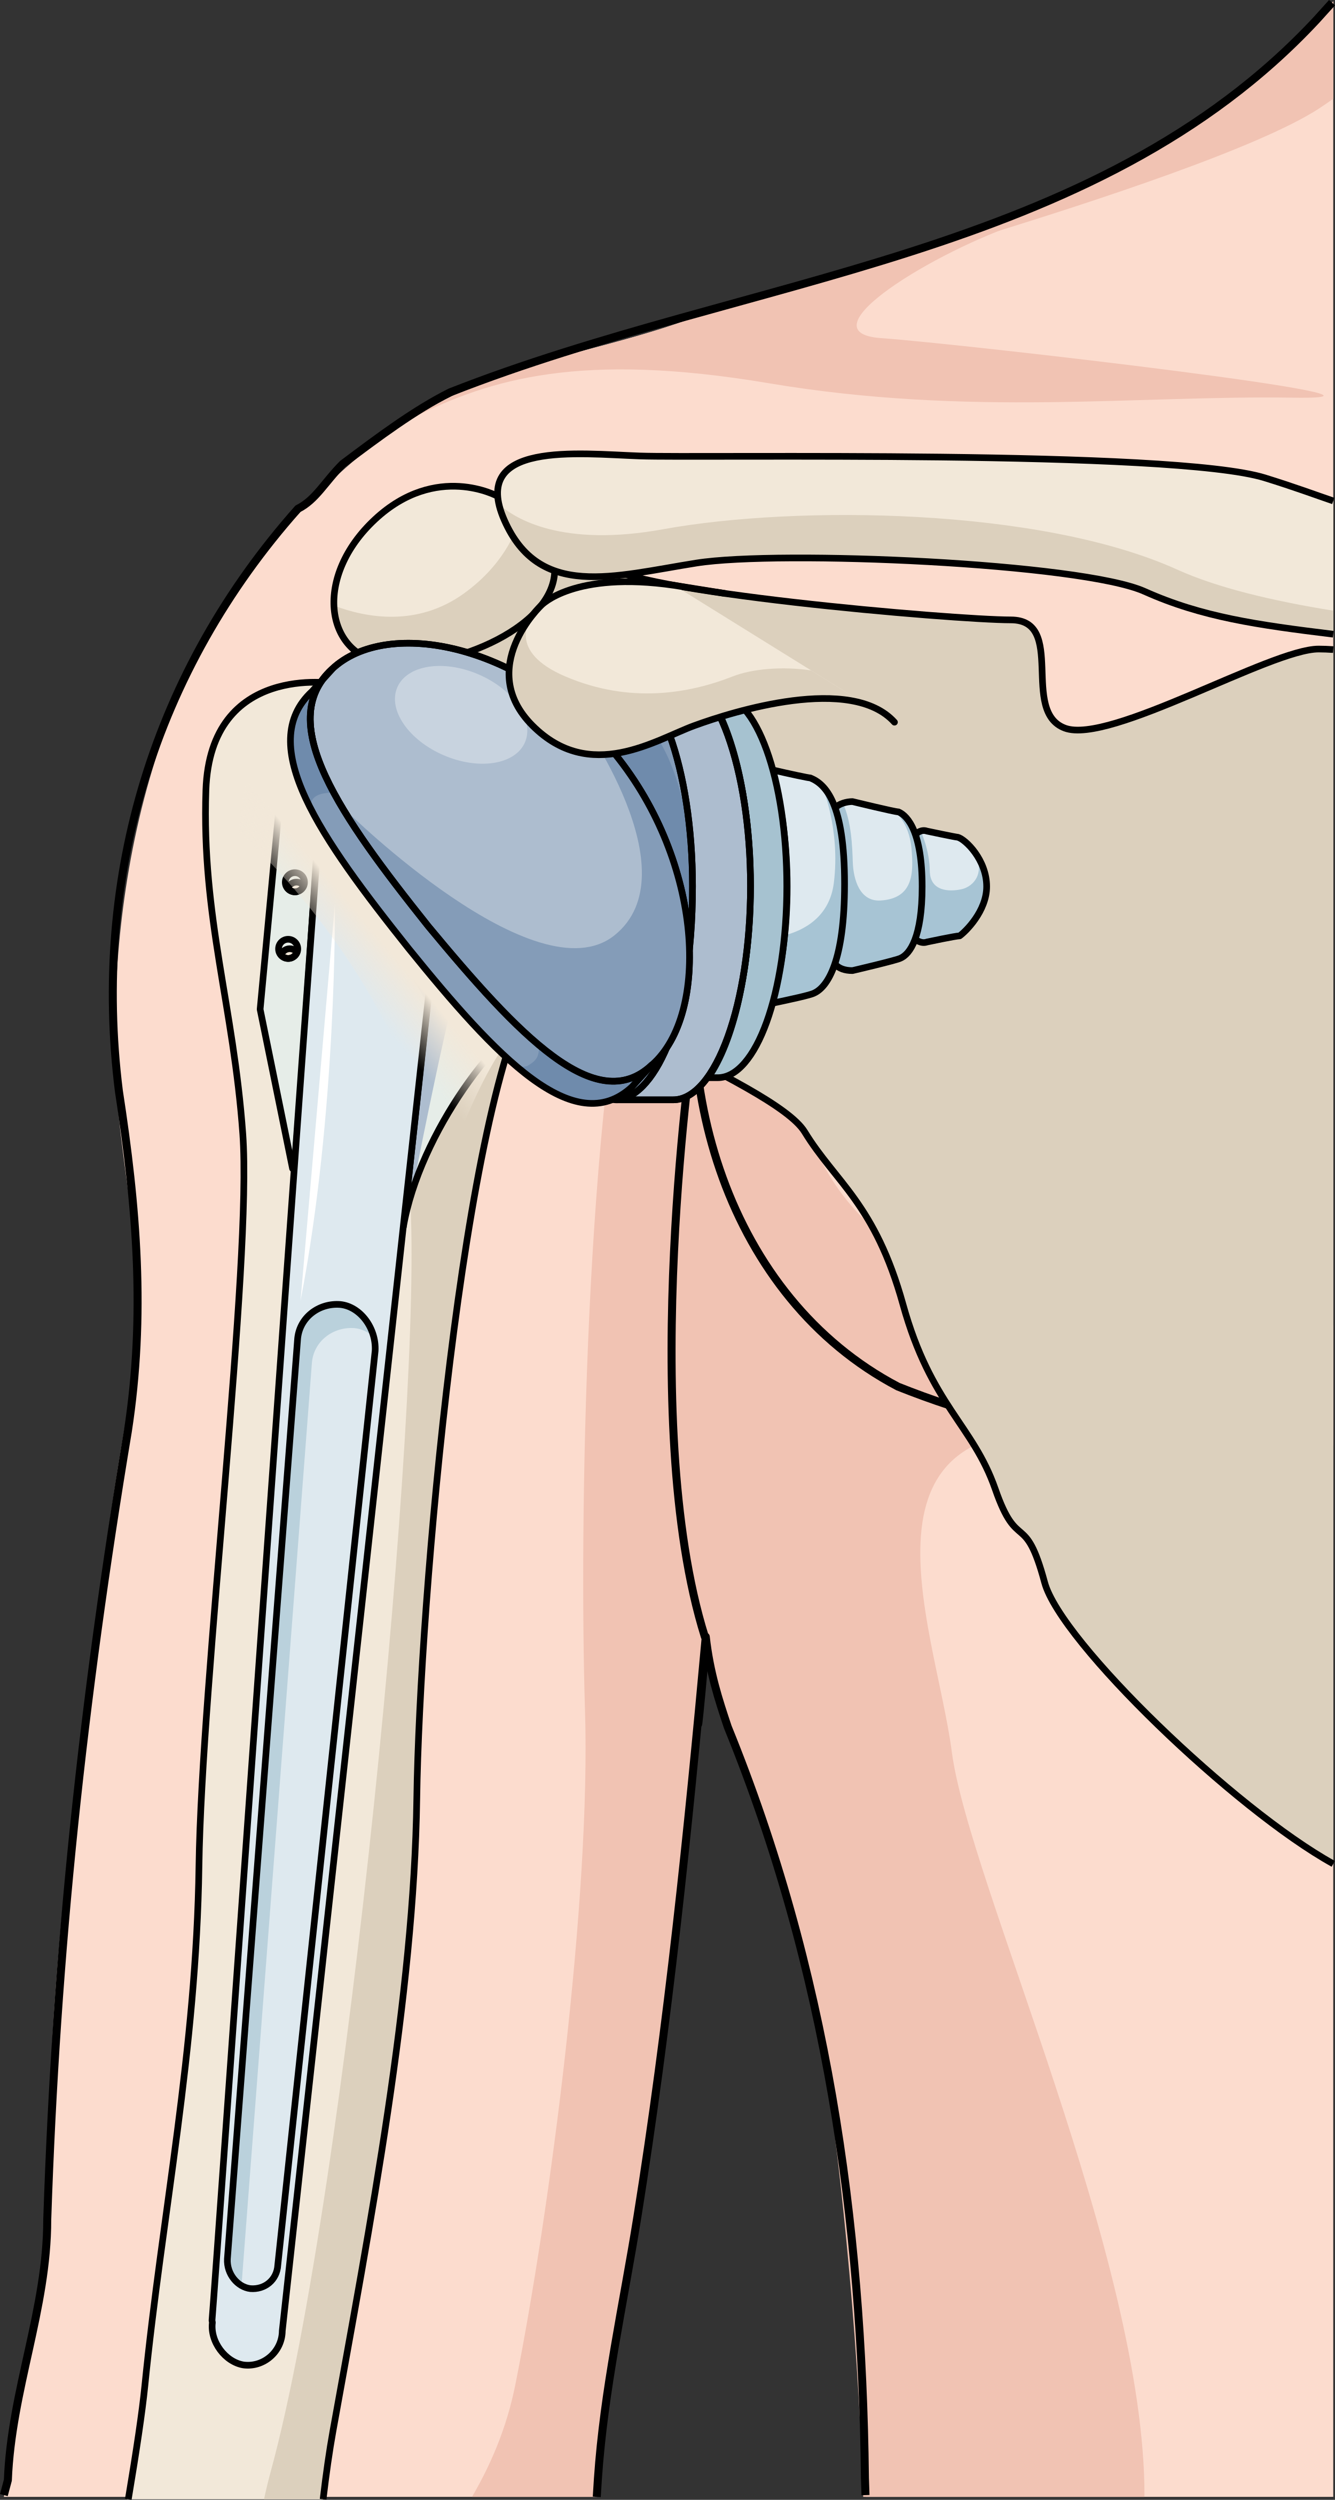 <?xml version="1.0" encoding="utf-8"?>
<!-- Generator: Adobe Illustrator 16.0.0, SVG Export Plug-In . SVG Version: 6.00 Build 0)  -->
<!DOCTYPE svg PUBLIC "-//W3C//DTD SVG 1.1//EN" "http://www.w3.org/Graphics/SVG/1.1/DTD/svg11.dtd">
<svg version="1.1" id="Layer_1" xmlns="http://www.w3.org/2000/svg" xmlns:xlink="http://www.w3.org/1999/xlink" x="0px" y="0px"
	 width="181.049px" height="338.9px" viewBox="0 0 181.049 338.9" enable-background="new 0 0 181.049 338.9" xml:space="preserve">
<rect x="0" y="0" width="181.049" height="338.9" fill="#333333" stroke="none"/>
<g>
	<g>
		<g>
			<g>
				<g>
					<path fill="#FCDCCE" d="M6.783,286.268c0,18.824-3.292,36.632-6.259,52.23h80.408c0.536-8.745,1.307-16.585,2.709-22.85
						c6.034-26.965,12.073-93.765,12.073-93.765c4.43,22.54,12.07,27.362,16.094,54.728c2.172,14.751,4.807,37.693,5.577,61.887
						h63.425V0.178c-2.412,2.802-5.719,6.122-10.246,10.438c-17.305,16.503-56.746,25.354-76.862,32.595
						c-20.124,7.243-35.815,5.229-57.544,31.386c-21.732,26.159-21.328,63.586-20.12,76.06c1.207,12.472,4.42,25.751,1.607,39.032
						C14.829,202.965,6.783,262.528,6.783,286.268z"/>
				</g>
				<g>
					<path fill="#F1C3B3" d="M180.809,0.176c-2.412,2.802-5.719,6.123-10.246,10.44c-17.305,16.503-56.746,25.354-76.862,32.591
						c-0.339,0.127-0.668,0.222-0.999,0.346c0,0.018,70.386-18.533,86.208-28.859c0.666-0.436,1.292-0.872,1.899-1.308V0.176z"/>
				</g>
				<path fill="#F1C3B3" d="M64.016,338.499h16.597c0.536-8.745,1.306-16.586,2.709-22.85c6.034-26.965,12.072-93.765,12.072-93.765
					c4.429,22.54,12.071,27.367,16.101,54.728c2.169,14.754,4.801,37.696,5.571,61.887h38.116l0.027-0.041
					c0.114-32.105-23.822-83.32-26.119-100.905c-2.297-17.588-16.051-48.923,22.172-42.813c10.906,1.745,20.793,1.949,29.547,1.218
					v-16.282c-8.447-0.015-17.34-0.248-25.9-0.988c-35.344-3.061-45.691-16.82-47.988-37.458c-2.289-20.64,0-36.692-7.641-46.629
					c-7.644-9.94-10.796,10.583-12.229,21.868c-0.229,1.789-0.432,3.602-0.612,5.422c-7.101,28.133-7.886,84.836-7.101,110.037
					c0.791,25.2-4.723,67.729-9.447,91.354C68.684,329.307,66.501,334.204,64.016,338.499z"/>
				<path fill="#F1C3B3" d="M56.046,56.609c10.444-5.227,22.696-8.944,48.187-4.659c27.297,4.59,49.964,1.624,71.127,1.963
					c21.148,0.33-44.979-7.315-55.867-8.073c-10.897-0.771,7.61-11.935,19.078-15.668c2.318-0.751,2.895-1.694,2.385-2.714
					c-16.807,6.63-35.385,11.479-47.255,15.755C80.215,48.069,68.708,48.802,56.046,56.609z"/>
				
					<path fill="none" stroke="#000000" stroke-width="1.084" stroke-linecap="round" stroke-linejoin="round" stroke-miterlimit="10" d="
					M95.67,121.986c-5.472,24.704,3.029,53.848,26.102,65.992c18.217,7.286,37.646,9.714,56.662,8.8"/>
				<path fill="#F1C3B3" d="M154.694,163.871c0,4.417-4.426,8.001-9.884,8.001c-5.455,0-9.883-3.585-9.883-8.001
					c0-4.424,4.428-8.005,9.883-8.005C150.268,155.866,154.694,159.447,154.694,163.871z"/>
				
					<path fill="none" stroke="#000000" stroke-width="1.084" stroke-linecap="round" stroke-linejoin="round" stroke-miterlimit="10" d="
					M95.588,221.884c-9.235-29.437-1.432-82.292-1.432-82.292"/>
				<path fill="none" stroke="#000000" stroke-width="1.084" stroke-linejoin="round" stroke-miterlimit="10" d="M0.523,338.261
					l0.542-2.019c0.484-12.256,5.342-23.186,5.342-35.33c1.214-36.431,4.857-70.432,10.929-106.863
					c2.429-15.786,1.214-30.358-1.215-46.146c-3.643-29.145,4.857-57.075,24.288-78.934c2.429-1.214,3.644-3.643,6.072-6.071
					c4.857-3.643,9.715-7.287,14.572-9.715c40.073-15.787,87.434-18.215,117.513-50.518l2.08-2.303"/>
				<path fill="none" stroke="#000000" stroke-width="1.084" stroke-linejoin="round" stroke-miterlimit="10" d="M80.931,338.499
					l0.153-2.425c0.821-12.073,3.454-23.651,5.36-35.562c4.171-26.043,6.875-52.367,9.269-78.628c0.169,0.868-2.395,26.261,0,0
					c0.557,4.953,1.771,8.597,2.985,12.239c13.358,32.787,18.216,66.789,18.601,101.827l0.077,2.311"/>
			</g>
		</g>
	</g>
	<g>
		<g>
			<g>
				<path fill="#DCD0BD" d="M180.809,88.064c-0.674-0.046-1.34-0.074-1.982-0.074c-6.479,0-28.346,12.997-34.416,10.72
					c-6.074-2.276,0.254-14.671-7.337-14.671c-7.593,0-52.211-3.821-55.25-7.617c-3.033-3.794-23.816-16.867-31.03,8.184
					c-7.213,25.049,6.829,32.949,12.173,40.014c7.619,10.064,41.988,22.002,46.164,28.836c4.174,6.829,9.534,9.728,13.33,23.392
					c3.793,13.664,9.473,16.297,12.512,25.025c3.033,8.729,4.041,2.795,6.695,12.661c2.174,8.073,25.83,30.776,39.143,38.144V88.064
					z"/>
				<path fill="none" stroke="#000000" stroke-width="0.902" stroke-linejoin="round" stroke-miterlimit="10" d="M180.809,88.064
					c-0.674-0.046-1.34-0.074-1.982-0.074c-6.479,0-28.346,12.997-34.416,10.72c-6.074-2.276,0.254-14.671-7.337-14.671
					c-7.593,0-52.211-3.821-55.25-7.617c-3.033-3.794-23.816-16.867-31.03,8.184c-7.213,25.049,6.829,32.949,12.173,40.014
					c7.619,10.064,41.988,22.002,46.164,28.836c4.174,6.829,9.534,9.728,13.33,23.392c3.793,13.664,9.473,16.297,12.512,25.025
					c3.033,8.729,4.041,2.795,6.695,12.661c2.174,8.073,25.83,30.776,39.143,38.144"/>
				
					<path fill="none" stroke="#000000" stroke-width="0.902" stroke-linecap="round" stroke-linejoin="round" stroke-miterlimit="10" d="
					M98.978,97.17c0,0,3.013,4.794,4.167,8.516"/>
			</g>
			<g>
				<path fill="#F2E8D9" d="M67.503,67.286c0,0-8.311-4.623-16.637,3.117c-8.327,7.74-6.859,18.224,1.173,19.498
					c8.034,1.272,23.048-4.466,23.186-12.519C75.358,69.325,69.545,68.676,67.503,67.286z"/>
				<path fill="#DCD0BD" d="M70.956,69.011c-0.922,3.537-3.082,7.864-8.032,11.439c-6.341,4.575-13.25,3.305-17.612,1.662
					c0.168,3.964,2.551,7.125,6.728,7.79c8.034,1.272,23.048-4.466,23.186-12.519C75.308,72.402,73.12,70.256,70.956,69.011z"/>
				
					<path fill="none" stroke="#000000" stroke-width="0.902" stroke-linecap="round" stroke-linejoin="round" stroke-miterlimit="10" d="
					M67.503,67.286c0,0-8.311-4.623-16.637,3.117c-8.327,7.74-6.859,18.224,1.173,19.498c8.034,1.272,23.048-4.466,23.186-12.519
					C75.358,69.325,69.545,68.676,67.503,67.286z"/>
			</g>
			<g>
				<path fill="#F2E8D9" d="M180.809,67.912c-2.505-0.856-5.224-1.876-9.284-3.133c-12.44-3.851-76.47-2.664-84.766-2.963
					c-8.291-0.292-23.102-2.071-18.363,8.702c4.74,10.772,14.811,7.592,26.062,5.812c11.253-1.775,52.185,0,60.777,3.853
					c7.75,3.473,15.266,4.536,25.574,5.796V67.912z"/>
				<path fill="#DCD0BD" d="M180.809,82.788c-8.328-1.337-15.768-3.128-21.126-5.555c-18.621-8.432-51.737-8.758-69.696-5.492
					c-13.766,2.506-20.098-1.401-22.311-3.364c0.147,0.652,0.378,1.36,0.721,2.137c4.74,10.774,14.811,7.59,26.062,5.814
					c11.253-1.779,52.185,0,60.777,3.849c7.75,3.474,15.266,4.537,25.574,5.8V82.788z"/>
				<path fill="none" stroke="#000000" stroke-width="0.902" stroke-linejoin="round" stroke-miterlimit="10" d="M180.809,67.912
					c-2.505-0.856-5.224-1.876-9.284-3.133c-12.44-3.851-76.47-2.664-84.766-2.963c-8.291-0.292-23.102-2.071-18.363,8.702
					c4.74,10.772,14.811,7.592,26.062,5.812c11.253-1.775,52.185,0,60.777,3.853c7.75,3.473,15.266,4.536,25.574,5.796"/>
			</g>
			<g>
				<path fill="#F2E8D9" d="M43.819,338.825c0.411-3.479,0.856-6.588,1.333-9.232c5.055-28.068,10.993-58.879,11.371-85.746
					c0.38-26.869,6.283-94.524,16.097-110.455c0.184-0.295,8.582-3.806,6.725-14.813c-1.852-11.002-10.915-15.638-10.915-15.638
					s-0.794-10.907-8.248-12.803c-7.45-1.895-14.832,2.537-14.832,2.537s-16.833-2.895-17.425,14.43
					c-0.594,17.326,3.746,29.173,5.003,46.642c1.254,17.468-5.59,74.027-5.944,99.203c-0.357,25.176-5.049,51.636-7.348,70.571
					c-0.413,3.391-1.25,8.738-2.384,15.305H43.819z"/>
				<path fill="#DCD0BD" d="M35.804,338.825h8.016c0.411-3.479,0.856-6.588,1.333-9.232c5.055-28.068,10.993-58.879,11.371-85.746
					c0.38-26.869,6.283-94.524,16.097-110.455c0.184-0.295,8.582-3.806,6.725-14.813c-1.852-11.002-10.915-15.638-10.915-15.638
					s-0.794-10.907-8.248-12.803c-1.292-0.327-2.577-0.455-3.827-0.462c0.073,0.096,0.131,0.18,0.21,0.274
					c6.248,5.398,3.747,13.565,0.093,21.938c-3.649,8.375-2.894,23.649-1.056,50.477c1.834,26.832-8.553,134.765-18.869,172.63
					C36.394,336.235,36.086,337.514,35.804,338.825z"/>
				<path fill="none" stroke="#000000" stroke-width="0.902" stroke-linejoin="round" stroke-miterlimit="10" d="M43.819,338.825
					c0.411-3.479,0.856-6.588,1.333-9.232c5.055-28.068,10.993-58.879,11.371-85.746c0.38-26.869,6.283-94.524,16.097-110.455
					c0.184-0.295,8.582-3.806,6.725-14.813c-1.852-11.002-10.915-15.638-10.915-15.638s-0.794-10.907-8.248-12.803
					c-7.45-1.895-14.832,2.537-14.832,2.537s-16.833-2.895-17.425,14.43c-0.594,17.326,3.746,29.173,5.003,46.642
					c1.254,17.468-5.59,74.027-5.944,99.203c-0.357,25.176-4.978,46.983-7.348,70.571c-0.341,3.395-1.133,8.741-2.237,15.305"/>
				
					<path fill="none" stroke="#000000" stroke-width="0.902" stroke-linecap="round" stroke-linejoin="round" stroke-miterlimit="10" d="
					M68.43,102.941c0,0-6.265,22.918-6.481,38.095"/>
				
					<path fill="none" stroke="#000000" stroke-width="0.902" stroke-linecap="round" stroke-linejoin="round" stroke-miterlimit="10" d="
					M45.35,92.675c0,0-4.74,1.877-5.298,7.688"/>
			</g>
			<g>
				<path fill-rule="evenodd" clip-rule="evenodd" fill="#DEE9EF" d="M129.89,113.504c-0.263,0-4.186-0.834-4.186-0.834
					c-0.784-0.28-1.567,0.278-2.091,1.114l0,0c0,12.811,0,12.811,0,12.811s0,0,0,0.279c0.523,0.557,1.307,1.113,2.091,0.835
					c0,0,3.923-0.835,4.444-0.835c0.785-0.558,3.66-3.342,3.66-6.685C133.809,116.567,130.934,113.783,129.89,113.504
					L129.89,113.504z"/>
				<path fill="#A7C4D4" d="M130.412,120.551c-1.673,0.37-4.288,0.312-4.317-2.5c-0.027-2.797-1.212-5.356-1.224-5.381
					c-0.479,0.16-0.922,0.578-1.257,1.113c0,12.811,0,12.811,0,12.811s0,0,0,0.279c0.523,0.557,1.307,1.113,2.091,0.835
					c0,0,3.923-0.835,4.444-0.835c0.785-0.558,3.66-3.342,3.66-6.685c0-2.114-0.979-3.938-2.004-5.15
					C133.911,118.137,132.084,120.182,130.412,120.551z"/>
				
					<path fill="none" stroke="#000000" stroke-width="0.902" stroke-linecap="round" stroke-linejoin="round" stroke-miterlimit="10" d="
					M129.89,113.504c-0.263,0-4.186-0.834-4.186-0.834c-0.784-0.28-1.567,0.278-2.091,1.114l0,0c0,12.811,0,12.811,0,12.811
					s0,0,0,0.279c0.523,0.557,1.307,1.113,2.091,0.835c0,0,3.923-0.835,4.444-0.835c0.785-0.558,3.66-3.342,3.66-6.685
					C133.809,116.567,130.934,113.783,129.89,113.504L129.89,113.504z"/>
				<path fill="#DEE9EF" d="M121.85,110.068c-0.521,0-6.238-1.398-6.238-1.398c-0.781,0-1.818,0.28-2.339,0.839
					c0,0.559,0,0.837,0,1.396c0,3.648,0,18.443,0,18.443c0,0.559,0,0.838,0,1.397c0.521,0.559,1.298,0.838,2.339,0.838
					c0,0,5.979-1.397,6.499-1.677c1.299-0.559,2.948-2.866,2.948-9.72C125.059,112.898,123.15,110.627,121.85,110.068
					L121.85,110.068z"/>
				<path fill="#A7C4D4" d="M125.059,120.188c0-7.291-1.909-9.562-3.209-10.12c-0.081,0-0.295-0.036-0.585-0.093l-0.001,0.001
					c0,0,2.02,1.379,2.35,5.067c0.287,3.219,0.301,6.76-4.187,7.038c-2.801,0.172-3.697-2.779-3.776-5.242
					c-0.064-1.983-0.176-5.461-1.34-7.943c-0.409,0.14-0.787,0.342-1.038,0.614c0,0.559,0,0.837,0,1.396c0,3.648,0,18.443,0,18.443
					c0,0.559,0,0.838,0,1.397c0.521,0.559,1.298,0.838,2.339,0.838c0,0,5.979-1.397,6.499-1.677
					C123.41,129.35,125.059,127.042,125.059,120.188z"/>
				
					<path fill="none" stroke="#000000" stroke-width="0.902" stroke-linecap="round" stroke-linejoin="round" stroke-miterlimit="10" d="
					M121.85,110.068c-0.521,0-6.238-1.398-6.238-1.398c-0.781,0-1.818,0.28-2.339,0.839c0,0.559,0,0.837,0,1.396
					c0,3.648,0,18.443,0,18.443c0,0.559,0,0.838,0,1.397c0.521,0.559,1.298,0.838,2.339,0.838c0,0,5.979-1.397,6.499-1.677
					c1.299-0.559,2.948-2.866,2.948-9.72C125.059,112.898,123.15,110.627,121.85,110.068L121.85,110.068z"/>
				<path fill="#DEE9EF" d="M109.887,105.462c-0.262,0-2.875-0.556-5.224-1.11c1.307,4.445,2.089,10.002,2.089,15.836
					s-0.782,11.391-2.089,15.837c2.61-0.557,5.224-1.112,5.745-1.39c1.828-0.833,4.129-4.325,4.129-14.807
					C114.538,108.9,111.974,106.296,109.887,105.462L109.887,105.462z"/>
				<path fill="#A7C4D4" d="M114.538,119.829c0-8.249-1.46-11.752-3.076-13.335c0.019,0.04,2.529,5.862,1.625,13.177
					c-0.584,4.741-4.19,6.485-6.674,7.13c-0.35,3.363-0.95,6.502-1.749,9.224c2.61-0.557,5.224-1.112,5.745-1.39
					C112.237,133.802,114.538,130.311,114.538,119.829z"/>
				
					<path fill="none" stroke="#000000" stroke-width="0.902" stroke-linecap="round" stroke-linejoin="round" stroke-miterlimit="10" d="
					M109.887,105.462c-0.262,0-2.875-0.556-5.224-1.11c1.307,4.445,2.089,10.002,2.089,15.836s-0.782,11.391-2.089,15.837
					c2.61-0.557,5.224-1.112,5.745-1.39c1.828-0.833,4.129-4.325,4.129-14.807C114.538,108.9,111.974,106.296,109.887,105.462
					L109.887,105.462z"/>
				<path fill-rule="evenodd" clip-rule="evenodd" fill="#A6C2D0" d="M97.327,94.154c-1.302,0-1.302,0-1.302,0
					c3.386,4.749,5.73,14.523,5.73,25.974s-2.345,21.227-5.73,25.975c1.302,0,1.302,0,1.302,0c5.21,0,9.377-11.452,9.377-25.975
					S102.537,94.154,97.327,94.154L97.327,94.154z"/>
				
					<path fill="none" stroke="#000000" stroke-width="0.902" stroke-linecap="round" stroke-linejoin="round" stroke-miterlimit="10" d="
					M97.327,94.154c-1.302,0-1.302,0-1.302,0c3.386,4.749,5.73,14.523,5.73,25.974s-2.345,21.227-5.73,25.975
					c1.302,0,1.302,0,1.302,0c5.21,0,9.377-11.452,9.377-25.975S102.537,94.154,97.327,94.154L97.327,94.154z"/>
				<path fill-rule="evenodd" clip-rule="evenodd" fill="#849CB8" d="M73.352,120.128c0-16.001,4.619-28.973,10.317-28.973
					c5.698,0,10.317,12.971,10.317,28.973s-4.62,28.974-10.317,28.974C77.97,149.102,73.352,136.129,73.352,120.128L73.352,120.128z
					"/>
				<path fill-rule="evenodd" clip-rule="evenodd" fill="#6F8BAC" d="M73.352,121.268c0-13.849,4.619-25.074,10.317-25.074
					c5.698,0,10.317,11.226,10.317,25.074s-4.62,25.074-10.317,25.074C77.97,146.342,73.352,135.117,73.352,121.268L73.352,121.268z
					"/>
				
					<path fill="none" stroke="#000000" stroke-width="0.902" stroke-linecap="round" stroke-linejoin="round" stroke-miterlimit="10" d="
					M73.352,120.128c0-16.001,4.619-28.973,10.317-28.973c5.698,0,10.317,12.971,10.317,28.973s-4.62,28.974-10.317,28.974
					C77.97,149.102,73.352,136.129,73.352,120.128L73.352,120.128z"/>
				
					<path fill-rule="evenodd" clip-rule="evenodd" fill="#ADBDCF" stroke="#000000" stroke-width="0.902" stroke-miterlimit="10" d="
					M91.295,149.102c5.77,0,10.488-13.094,10.488-28.974c0-15.879-4.718-28.973-10.488-28.973c-7.866,0-7.866,0-7.866,0
					c5.768,0,10.488,13.094,10.488,28.973c0,18.944-5.504,28.974-10.488,28.974H91.295L91.295,149.102L91.295,149.102z"/>
				
					<path fill="none" stroke="#000000" stroke-width="0.902" stroke-linecap="round" stroke-linejoin="round" stroke-miterlimit="10" d="
					M91.295,149.102c5.77,0,10.488-13.094,10.488-28.974c0-15.879-4.718-28.973-10.488-28.973c-7.866,0-7.866,0-7.866,0
					c5.768,0,10.488,13.094,10.488,28.973c0,18.944-5.504,28.974-10.488,28.974H91.295L91.295,149.102L91.295,149.102z"/>
			</g>
			<g>
				<g>
					<path fill-rule="evenodd" clip-rule="evenodd" fill="#E6EDE8" d="M42.142,99.356c-0.259,0.045-0.259,0.045-0.259,0.045
						c-3.312,2.291-3.312,2.291-3.312,2.291c-3.291,35.14-3.291,35.14-3.291,35.14c4.396,21.587,4.396,21.587,4.396,21.587
						c0.257-0.045,0.257-0.045,0.257-0.045c2.256-29.008,3.252-48.727,3.974-55.086C43.099,101.733,42.643,100.681,42.142,99.356z
						 M39.308,129.92c-0.468,0.083-0.908-0.111-1.199-0.447c0.158-0.417,0.5-0.751,0.971-0.835c0.468-0.083,0.91,0.111,1.199,0.447
						C40.123,129.501,39.775,129.837,39.308,129.92z M40.222,120.888c-0.47,0.084-0.908-0.111-1.2-0.446
						c0.157-0.416,0.501-0.751,0.972-0.834c0.468-0.083,0.907,0.11,1.199,0.446C41.036,120.469,40.69,120.803,40.222,120.888z
						 M40.854,112.842c-0.471,0.084-0.912-0.11-1.201-0.446c0.155-0.416,0.501-0.75,0.972-0.834
						c0.466-0.084,0.906,0.109,1.197,0.446C41.666,112.423,41.32,112.76,40.854,112.842z"/>
					
						<path fill="none" stroke="#000000" stroke-width="0.902" stroke-linecap="round" stroke-linejoin="round" stroke-miterlimit="10" d="
						M43.907,103.288c-0.808-1.555-1.264-2.606-1.766-3.932c-0.259,0.045-0.259,0.045-0.259,0.045
						c-3.312,2.291-3.312,2.291-3.312,2.291c-3.291,35.14-3.291,35.14-3.291,35.14c4.396,21.587,4.396,21.587,4.396,21.587
						c0.257-0.045,0.257-0.045,0.257-0.045C42.189,129.366,43.186,109.647,43.907,103.288L43.907,103.288z"/>
					<path fill-rule="evenodd" clip-rule="evenodd" fill="#E6EDE8" d="M59.26,125.178l-0.208,0.318
						c-0.061,1.14-0.061,1.14-0.061,1.14l0,0c-4.292,39.699-4.292,39.699-4.292,39.699c2.213-12.809,13.155-27.179,19.121-29.375
						C69.699,133.185,63.672,130.595,59.26,125.178L59.26,125.178z"/>
					<path fill-rule="evenodd" clip-rule="evenodd" fill="#ADBDCF" d="M59.26,125.178l-0.208,0.318
						c-0.061,1.14-0.061,1.14-0.061,1.14c-4.292,39.699-4.292,39.699-4.292,39.699c0.271-1.567,0.674-3.157,1.181-4.746
						c1.727-8.675,4.455-22.082,5.546-25.778c0.542-2.465,4.855,3.557,7.5,4.58c1.79-1.702,3.48-2.911,4.895-3.431
						C69.699,133.185,63.672,130.595,59.26,125.178z"/>
					
						<path fill="none" stroke="#000000" stroke-width="0.902" stroke-linecap="round" stroke-linejoin="round" stroke-miterlimit="10" d="
						M59.26,125.178l-0.208,0.318c-0.061,1.14-0.061,1.14-0.061,1.14l0,0c-4.292,39.699-4.292,39.699-4.292,39.699
						c2.213-12.809,13.155-27.179,19.121-29.375C69.699,133.185,63.672,130.595,59.26,125.178L59.26,125.178z"/>
					<path fill-rule="evenodd" clip-rule="evenodd" fill="#DEE9EF" d="M58.925,124.673c-6.401-7.627-11.726-15.165-14.956-21.379
						c-1.705,20.115-14.767,206.4-15.217,211.292c0.051,0.273,0.051,0.273,0.051,0.273c-0.332,2.606,1.751,5.347,4.208,5.755
						c2.716,0.364,5.247-1.786,5.27-4.621l0,0c20.948-191.091,20.948-191.091,20.948-191.091
						C58.974,124.947,58.925,124.673,58.925,124.673L58.925,124.673z"/>
					<path fill-rule="evenodd" clip-rule="evenodd" fill="#ADBDCF" d="M58.925,124.673c-6.401-7.627-11.726-15.165-14.956-21.379
						c-0.138,1.594-0.342,4.233-0.607,7.738l14.64,25.059l0.001,0.001c1.225-11.187,1.225-11.19,1.225-11.19
						C58.974,124.947,58.925,124.673,58.925,124.673z"/>
					<path fill-rule="evenodd" clip-rule="evenodd" fill="#BAD1DC" d="M32.783,309.448l9.505-124.536
						c0.166-3.081,2.912-5.1,5.825-4.856c0.943,0.099,1.823,0.531,2.566,1.176c-0.586-2.289-2.395-4.156-4.511-4.38
						c-2.911-0.243-5.655,1.774-5.822,4.856l-9.508,124.538c-0.083,1.571,0.784,2.968,1.962,3.63
						C32.793,309.733,32.774,309.594,32.783,309.448z"/>
					
						<path fill="none" stroke="#000000" stroke-width="0.902" stroke-linecap="round" stroke-linejoin="round" stroke-miterlimit="10" d="
						M40.346,181.708c0.167-3.082,2.911-5.1,5.822-4.856l0,0c2.681,0.283,4.872,3.196,4.708,6.278
						c-13.2,123.927-13.2,123.927-13.2,123.927c-0.11,2.055-1.787,3.372-3.727,3.21l0,0c-1.71-0.203-3.222-1.967-3.111-4.021
						L40.346,181.708L40.346,181.708L40.346,181.708z"/>
					
						<path fill="none" stroke="#000000" stroke-width="0.902" stroke-linecap="round" stroke-linejoin="round" stroke-miterlimit="10" d="
						M58.925,124.673c-6.401-7.627-11.726-15.165-14.956-21.379c-1.705,20.115-14.767,206.4-15.217,211.292
						c0.051,0.273,0.051,0.273,0.051,0.273c-0.332,2.606,1.751,5.347,4.208,5.755c2.716,0.364,5.247-1.786,5.27-4.621l0,0
						c20.948-191.091,20.948-191.091,20.948-191.091C58.974,124.947,58.925,124.673,58.925,124.673L58.925,124.673z"/>
					
						<circle fill="none" stroke="#000000" stroke-width="0.902" stroke-linecap="round" stroke-linejoin="round" stroke-miterlimit="10" cx="40.623" cy="111.562" r="1.301"/>
					<g>
						
							<path fill="none" stroke="#000000" stroke-width="0.902" stroke-linecap="round" stroke-linejoin="round" stroke-miterlimit="10" d="
							M40.625,111.562c0.466-0.084,0.906,0.109,1.197,0.446c0.08-0.211,0.126-0.437,0.082-0.675
							c-0.128-0.708-0.805-1.179-1.51-1.052c-0.708,0.127-1.179,0.803-1.052,1.511c0.042,0.239,0.161,0.434,0.311,0.604
							C39.808,111.98,40.154,111.646,40.625,111.562z"/>
						
							<path fill="none" stroke="#000000" stroke-width="0.902" stroke-linecap="round" stroke-linejoin="round" stroke-miterlimit="10" d="
							M39.657,112.401"/>
					</g>
					
						<circle fill="none" stroke="#000000" stroke-width="0.902" stroke-linecap="round" stroke-linejoin="round" stroke-miterlimit="10" cx="39.993" cy="119.607" r="1.301"/>
					
						<path fill="none" stroke="#000000" stroke-width="0.902" stroke-linecap="round" stroke-linejoin="round" stroke-miterlimit="10" d="
						M39.994,119.607c-0.47,0.083-0.814,0.419-0.972,0.834c0.292,0.335,0.73,0.53,1.2,0.446c0.468-0.084,0.814-0.418,0.971-0.834
						C40.901,119.717,40.462,119.523,39.994,119.607z"/>
					
						<circle fill="none" stroke="#000000" stroke-width="0.902" stroke-linecap="round" stroke-linejoin="round" stroke-miterlimit="10" cx="39.079" cy="128.639" r="1.302"/>
					
						<path fill="none" stroke="#000000" stroke-width="0.902" stroke-linecap="round" stroke-linejoin="round" stroke-miterlimit="10" d="
						M39.079,128.638c-0.471,0.084-0.813,0.418-0.971,0.835c0.292,0.335,0.731,0.53,1.199,0.447c0.467-0.083,0.815-0.419,0.97-0.835
						C39.989,128.75,39.547,128.555,39.079,128.638z"/>
					<path fill-rule="evenodd" clip-rule="evenodd" fill="#FFFFFF" d="M40.756,176.35l4.662-53.815
						C45.418,122.535,45.711,150.795,40.756,176.35z"/>
					
						<linearGradient id="SVGID_1_" gradientUnits="userSpaceOnUse" x1="42.21" y1="122.741" x2="36.598" y2="127.309" gradientTransform="matrix(1 -0.016 0.016 1 7.824 5.744)">
						<stop  offset="0" style="stop-color:#F2E8D9"/>
						<stop  offset="1" style="stop-color:#F2E8D9;stop-opacity:0"/>
					</linearGradient>
					<path fill="url(#SVGID_1_)" d="M39.628,98.1c0,0-7.044,2.24-7.16,14.916c5.78,4.659,26.091,26.523,26.298,49.656
						c3.055-7.337,8.589-24.358,15.103-25.265C56.189,119.927,39.628,98.1,39.628,98.1z"/>
				</g>
				<g>
					
						<path fill-rule="evenodd" clip-rule="evenodd" fill="#ADBDCF" stroke="#000000" stroke-width="0.902" stroke-miterlimit="10" d="
						M58.096,125.575C46.129,110.58,37.188,97.917,45.016,90.714c7.572-7.16,26.181-3.41,38.408,11.542
						c11.923,14.72,12.869,35.178,4.994,42.105C80.846,151.522,70.277,140.253,58.096,125.575L58.096,125.575z"/>
					<path fill="#849CB8" d="M78.505,97.116c0.042,0.055,15.409,21.204,4.828,29.685c-10.597,8.491-36.28-16.796-36.28-16.796
						l-0.287,0.065c2.903,4.746,6.908,9.965,11.33,15.506c12.181,14.678,22.75,25.947,30.321,18.787
						c7.875-6.928,6.929-27.386-4.994-42.105C81.876,100.362,80.224,98.649,78.505,97.116z"/>
					<path fill-rule="evenodd" clip-rule="evenodd" fill="#849CB8" d="M42.333,93.717c-7.819,7.2,1.114,19.862,13.07,34.855
						c11.91,14.718,22.468,25.986,30.287,18.787c2.688-2.977,2.688-2.977,2.688-2.977c-7.561,7.157-18.118-4.112-30.287-18.788
						c-11.955-14.993-20.889-27.654-13.069-34.854L42.333,93.717L42.333,93.717L42.333,93.717z"/>
					<path fill-rule="evenodd" clip-rule="evenodd" fill="#6F8BAC" d="M44.083,91.743c-1.763,1.97-1.763,1.97-1.763,1.97
						c-4.542,4.107-3.203,10.75,0.394,16.997c-2.07-3.594,2.599-3.229,2.599-3.229C42.38,100.66,40.812,95.642,44.083,91.743
						L44.083,91.743z"/>
					<path fill-rule="evenodd" clip-rule="evenodd" fill="#6F8BAC" d="M85.678,147.334c2.695-2.992,2.695-2.992,2.695-2.992
						c-4.366,4.113-8.989,1.746-15.262-2.624c-0.032,1.423-0.2,2.018-1.659,2.823c-0.259,0.042-0.517,0.084-0.776,0.126
						C76.693,149.078,81.316,151.446,85.678,147.334L85.678,147.334z"/>
					
						<path fill="none" stroke="#000000" stroke-width="0.902" stroke-linecap="round" stroke-linejoin="round" stroke-miterlimit="10" d="
						M58.096,125.575C46.129,110.58,37.188,97.917,45.016,90.714c7.572-7.16,26.181-3.41,38.408,11.542
						c11.923,14.72,12.869,35.178,4.994,42.105C80.846,151.522,70.277,140.253,58.096,125.575L58.096,125.575z"/>
					
						<path fill="none" stroke="#000000" stroke-width="0.902" stroke-linecap="round" stroke-linejoin="round" stroke-miterlimit="10" d="
						M42.333,93.717c-7.819,7.2,1.114,19.862,13.07,34.855c11.91,14.718,22.468,25.986,30.287,18.787
						c2.688-2.977,2.688-2.977,2.688-2.977c-7.561,7.157-18.118-4.112-30.287-18.788c-11.955-14.993-20.889-27.654-13.069-34.854
						L42.333,93.717L42.333,93.717L42.333,93.717z"/>
					
						<ellipse transform="matrix(0.919 0.395 -0.395 0.919 43.385 -16.808)" fill-rule="evenodd" clip-rule="evenodd" fill="#C8D3DF" cx="62.483" cy="96.885" rx="9.422" ry="5.967"/>
				</g>
			</g>
		</g>
		<g>
			<path fill="#F2E8D9" d="M121.305,97.908c-5.854-6.488-21.885-1.46-27.143,0.466c-5.26,1.922-14.116,7.824-21.942,0
				c-7.825-7.829,1.188-16.315,1.188-16.315s4.386-4.691,18.018-2.706"/>
			<g>
				<path fill="#DCD0BD" d="M110.004,90.89c-3.941-0.59-8.039-0.208-10.635,0.812c-5.924,2.328-13.964,3.738-22.709,0
					c-7.891-3.373-4.918-7.718-4.263-8.536c-2.108,2.547-6.303,9.079-0.177,15.209c7.826,7.824,16.682,1.922,21.942,0
					c4.354-1.595,16.076-5.296,23.309-2.848L110.004,90.89z"/>
				<polygon fill="#E8A68B" points="72.514,83.029 72.511,83.03 72.511,83.031 				"/>
				<path fill="#E8A68B" d="M120.306,97.014c-0.825-0.644-1.782-1.131-2.835-1.487l3.002,1.864
					C120.42,97.263,120.365,97.138,120.306,97.014z"/>
			</g>
			
				<path fill="none" stroke="#000000" stroke-width="0.902" stroke-linecap="round" stroke-linejoin="round" stroke-miterlimit="10" d="
				M121.305,97.908c-5.854-6.488-21.885-1.46-27.143,0.466c-5.26,1.922-14.116,7.824-21.942,0
				c-7.825-7.829,1.188-16.315,1.188-16.315s4.386-4.691,18.018-2.706l6.867,1.098"/>
		</g>
	</g>
</g>
</svg>
